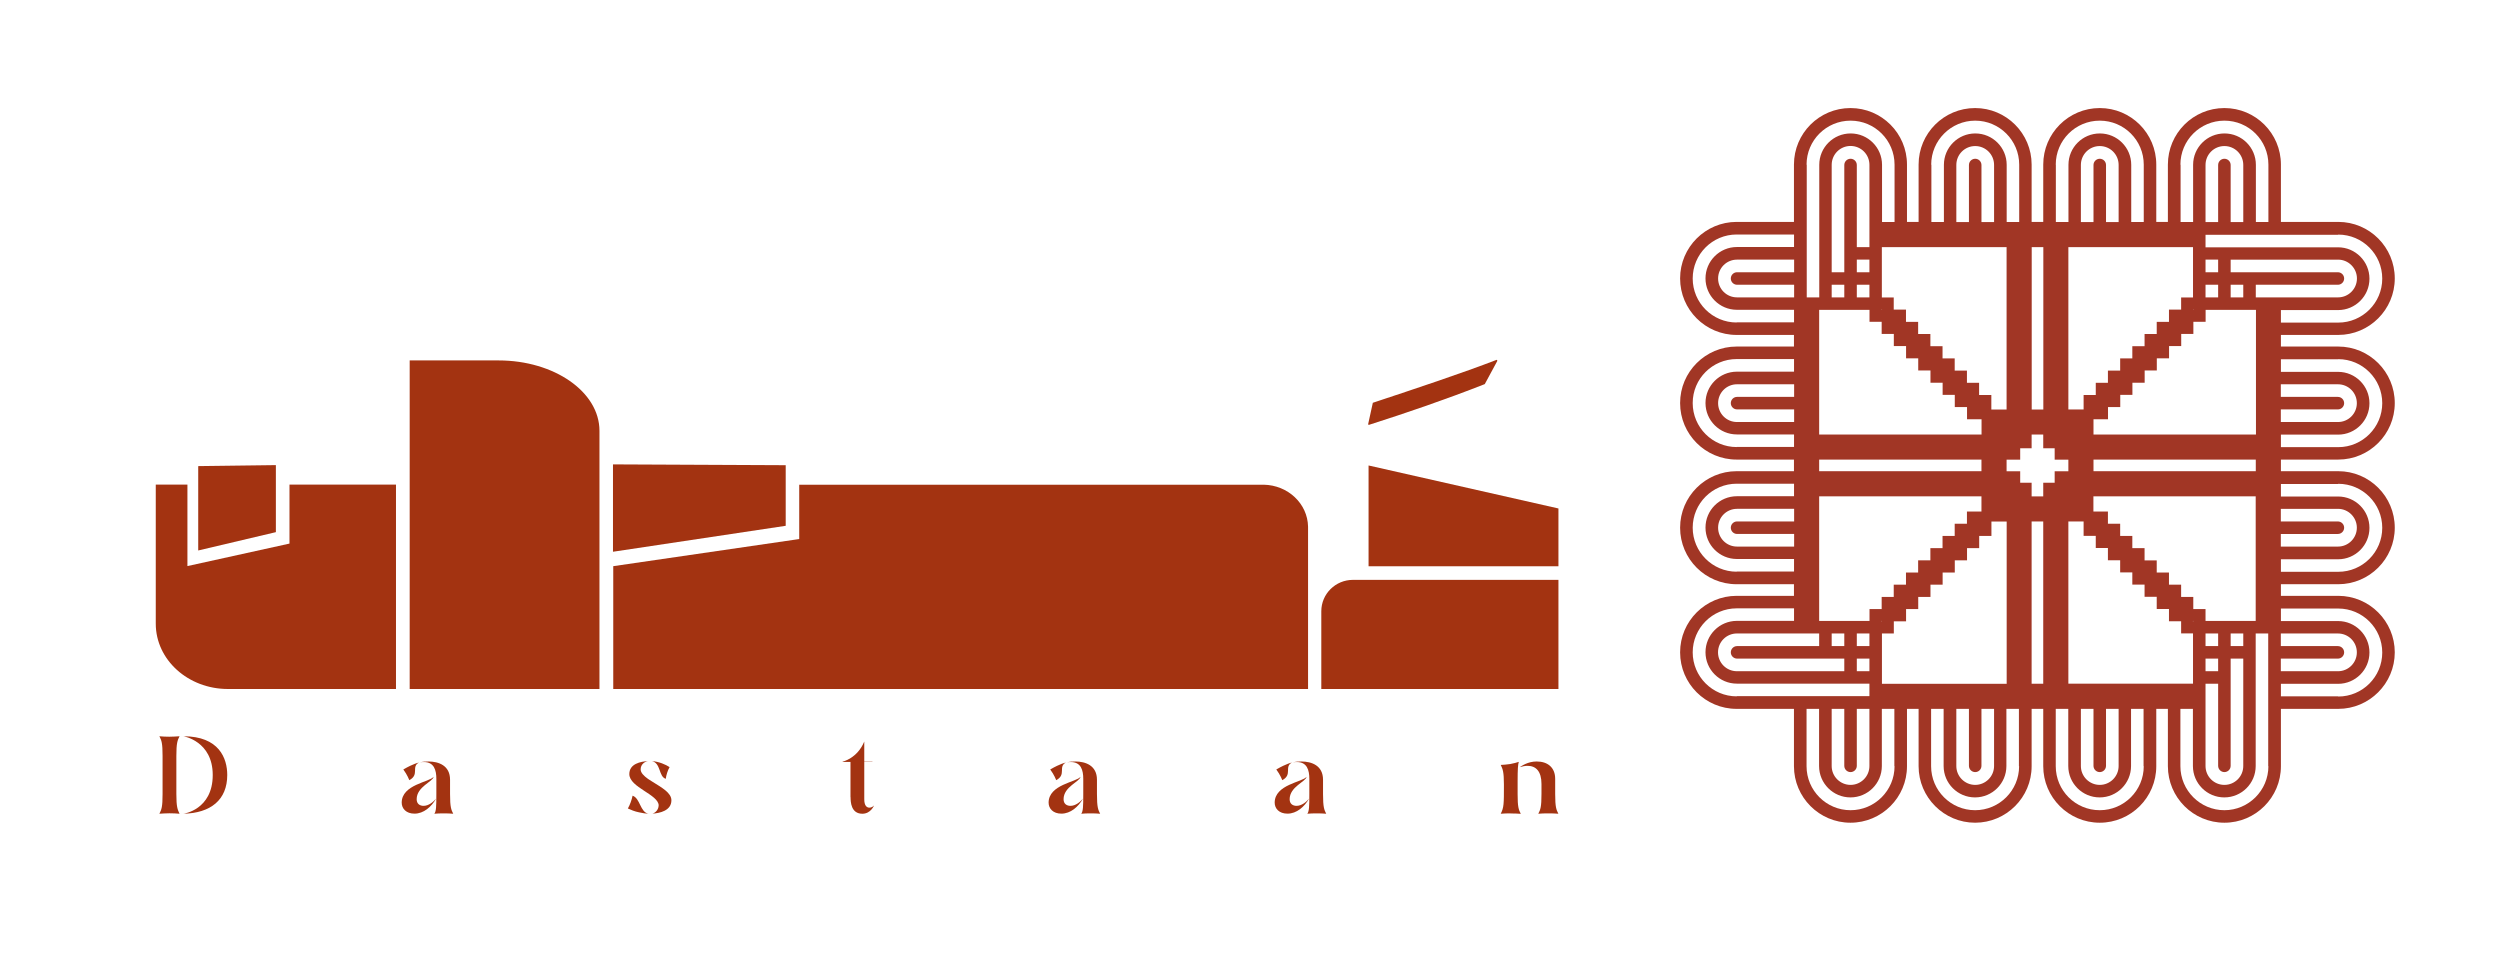 <svg xmlns="http://www.w3.org/2000/svg" id="Layer_1" data-name="Layer 1" viewBox="0 0 275.58 106.82"><defs><style>      .cls-1 {        fill: #a13625;      }      .cls-1, .cls-2 {        stroke-width: 0px;      }      .cls-2 {        fill: #a33311;      }    </style></defs><g><path class="cls-2" d="M18.66,89.65c-.38,0-.75.03-1.09.05.24-.47.35-.75.35-2.18v-4.18c0-1.43-.11-1.72-.35-2.18.34.03.71.05,1.09.05.41,0,.79-.03,1.13-.05-.23.46-.35.75-.35,2.18v4.18c0,1.43.13,1.71.35,2.18-.34-.03-.72-.05-1.13-.05ZM23.45,85.43c0-3.75-3.23-4.27-3.23-4.27,3.93,0,4.83,2.43,4.83,4.27,0,2.74-1.82,4.2-4.83,4.27,0,0,3.23-.42,3.23-4.27Z"></path><path class="cls-2" d="M44.28,88.48c0-2.01,3.1-2.27,3.51-2.85-.05.53-1.86,1.08-1.86,2.47,0,.54.38.73.76.73.57,0,1.09-.44,1.38-.8-.51.91-1.37,1.66-2.38,1.66-.92,0-1.41-.56-1.41-1.22ZM44.46,84.82c1.15-.67,1.71-.76,1.71-.76-.87.48.1,1.32-1.05,1.94,0,0-.22-.59-.66-1.18ZM48.93,89.66c-.39,0-.72.01-1.05.04.2-.28.22-.75.22-2.18v-1.67c0-.96-.25-1.85-1.38-1.85-.14,0-.28.01-.44.04.37-.09.61-.1.94-.1,1.13,0,2.39.44,2.39,2.01v1.57c0,1.48.13,1.74.35,2.18-.35-.03-.63-.04-1.03-.04Z"></path><path class="cls-2" d="M70.46,89.55c-.51-.1-.92-.28-1.25-.43.23-.39.43-.96.52-1.41.85.29.82,1.81,1.75,1.99-.27-.01-.62-.06-1.01-.15ZM72.61,88.8c-.01-1.23-3.23-1.99-3.24-3.47,0-1.14,1.25-1.39,2.05-1.43-.37.06-.8.37-.8.91,0,.37.34.71.81,1.05l.47.3c1.05.66,2.11,1.23,2.11,2.06,0,1.14-1.28,1.42-2.09,1.47.38-.11.68-.49.68-.9ZM71.87,83.9c.77.05,1.51.38,1.94.66-.2.34-.38.91-.42,1.29-.79-.23-.53-1.73-1.52-1.95Z"></path><path class="cls-2" d="M93.75,87.88v-3.89h-.87v-.03s1.62-.35,2.39-2.22v2.22h.9v.03h-.9v4.12c0,.71.28.92.57.92.22,0,.42-.13.51-.25,0,0-.35.92-1.29.92-1.25,0-1.3-1.3-1.3-1.82Z"></path><path class="cls-2" d="M115.59,88.48c0-2.01,3.1-2.27,3.51-2.85-.05.53-1.86,1.08-1.86,2.47,0,.54.38.73.76.73.57,0,1.09-.44,1.38-.8-.51.91-1.37,1.66-2.38,1.66-.92,0-1.41-.56-1.41-1.22ZM115.77,84.82c1.15-.67,1.71-.76,1.71-.76-.87.48.1,1.32-1.05,1.94,0,0-.22-.59-.66-1.18ZM120.24,89.66c-.39,0-.72.01-1.05.04.2-.28.22-.75.22-2.18v-1.67c0-.96-.25-1.85-1.38-1.85-.14,0-.28.01-.44.04.37-.09.61-.1.94-.1,1.13,0,2.39.44,2.39,2.01v1.57c0,1.48.13,1.74.35,2.18-.35-.03-.63-.04-1.03-.04Z"></path><path class="cls-2" d="M140.51,88.48c0-2.01,3.1-2.27,3.51-2.85-.05.53-1.86,1.08-1.86,2.47,0,.54.38.73.76.73.57,0,1.09-.44,1.38-.8-.51.91-1.37,1.66-2.38,1.66-.92,0-1.41-.56-1.41-1.22ZM140.69,84.82c1.15-.67,1.71-.76,1.71-.76-.87.48.1,1.32-1.05,1.94,0,0-.22-.59-.66-1.18ZM145.16,89.66c-.39,0-.72.01-1.05.04.2-.28.22-.75.22-2.18v-1.67c0-.96-.25-1.85-1.38-1.85-.14,0-.28.01-.44.04.37-.09.61-.1.94-.1,1.13,0,2.39.44,2.39,2.01v1.57c0,1.48.13,1.74.35,2.18-.35-.03-.63-.04-1.03-.04Z"></path><path class="cls-2" d="M166.52,89.66c-.39,0-.75.01-1.09.04.35-.7.35-1.06.35-3.2,0-1.43-.13-1.72-.35-2.18.28-.01.63-.04,1.05-.1.37-.06.76-.18.94-.24-.09.3-.13.75-.13,2.18v1.37c0,1.43.11,1.72.35,2.18-.35-.03-.73-.04-1.13-.04ZM170.66,89.66c-.38,0-.75.01-1.09.04.24-.46.35-.75.35-2.18v-1.11c0-1.38-.61-1.99-1.53-1.99-.27,0-.56.05-.87.15.18-.11.87-.63,1.87-.63,1.22,0,2.04.67,2.04,1.91v1.67c0,1.48.13,1.74.35,2.18-.34-.03-.72-.04-1.13-.04Z"></path></g><path class="cls-2" d="M144.19,58.16v17.79h-76.59v-13.54l20.5-2.99v-5.99h51.09s.07,0,.11,0c2.68.05,4.84,2.09,4.89,4.62,0,.03,0,.07,0,.1Z"></path><path class="cls-2" d="M66.08,47.49v28.46h-20.92v-36.22h9.79c6.15,0,11.13,3.47,11.13,7.76Z"></path><polygon class="cls-2" points="86.61 51.28 86.61 57.96 67.57 60.82 67.57 51.19 86.61 51.28"></polygon><path class="cls-2" d="M171.79,75.95h-26.14v-8.57c0-1.91,1.56-3.46,3.49-3.46h22.65v12.03Z"></path><polygon class="cls-2" points="150.86 51.31 171.79 56.05 171.79 62.42 150.86 62.42 150.86 51.31"></polygon><path class="cls-2" d="M164.99,39.66c-3.75,1.45-8.81,3.13-13.66,4.74l-.52,2.37.07.07c4.19-1.34,8.53-2.82,12.79-4.5l1.39-2.57-.07-.11Z"></path><path class="cls-2" d="M43.65,53.43v22.52h-18.52c-4.4,0-7.96-3.22-7.96-7.2v-15.33h3.49v8.98l11.25-2.48v-6.5h11.75Z"></path><polygon class="cls-2" points="30.41 51.27 30.41 58.66 21.85 60.68 21.85 51.38 30.41 51.27"></polygon><path class="cls-1" d="M257.75,65.68h-6.32v-1.28h6.32c3.43,0,6.23-2.79,6.23-6.23s-2.79-6.23-6.23-6.23h-6.32v-1.28h6.32c3.43,0,6.23-2.79,6.23-6.23s-2.79-6.23-6.23-6.23h-6.32v-1.28h6.32c3.43,0,6.23-2.79,6.23-6.23s-2.79-6.23-6.23-6.23h-6.32v-6.32c0-3.44-2.79-6.23-6.23-6.23s-6.23,2.79-6.23,6.23v6.32h-1.28v-6.32c0-3.44-2.79-6.23-6.23-6.23s-6.23,2.79-6.23,6.23v6.32h-1.28v-6.32c0-3.43-2.79-6.23-6.23-6.23s-6.23,2.79-6.23,6.23v6.32h-1.28v-6.32c0-3.44-2.79-6.23-6.23-6.23s-6.23,2.79-6.23,6.23v6.32h-6.32c-3.43,0-6.23,2.79-6.23,6.23s2.79,6.23,6.23,6.23h6.32v1.28h-6.32c-3.43,0-6.23,2.79-6.23,6.23s2.79,6.23,6.23,6.23h6.32v1.28h-6.32c-3.43,0-6.23,2.79-6.23,6.23s2.79,6.23,6.23,6.23h6.32v1.28h-6.32c-3.43,0-6.23,2.79-6.23,6.23s2.79,6.23,6.23,6.23h6.32v6.32c0,3.43,2.79,6.23,6.23,6.23s6.23-2.79,6.23-6.23v-6.32h1.28v6.32c0,3.43,2.8,6.23,6.23,6.23s6.23-2.79,6.23-6.23v-6.32h1.28v6.32c0,3.43,2.79,6.23,6.23,6.23s6.23-2.79,6.23-6.23v-6.32h1.28v6.32c0,3.43,2.79,6.23,6.23,6.23s6.23-2.79,6.23-6.23v-6.32h6.32c3.43,0,6.23-2.8,6.23-6.23s-2.79-6.23-6.23-6.23ZM257.75,53.33c2.67,0,4.85,2.17,4.85,4.85s-2.17,4.85-4.85,4.85h-6.32v-1.38h6.3c1.91,0,3.46-1.55,3.46-3.46s-1.55-3.46-3.46-3.46h-6.3v-1.38h6.32ZM257.71,57.48h-6.29v-1.39h6.3c1.15,0,2.08.94,2.08,2.08s-.93,2.08-2.08,2.08h-6.3v-1.39h6.29c.38,0,.69-.31.69-.69s-.31-.69-.69-.69ZM257.75,39.59c2.67,0,4.85,2.18,4.85,4.85s-2.18,4.85-4.85,4.85h-6.32v-1.38h6.3c1.91,0,3.46-1.55,3.46-3.46s-1.55-3.46-3.46-3.46h-6.3v-1.39h6.32ZM257.71,43.75h-6.29v-1.39h6.3c1.15,0,2.08.93,2.08,2.08s-.93,2.08-2.08,2.08h-6.3v-1.39h6.29c.38,0,.69-.31.69-.69s-.31-.69-.69-.69ZM257.75,25.86c2.67,0,4.85,2.17,4.85,4.85s-2.18,4.85-4.85,4.85h-6.32v-1.38h6.3c1.91,0,3.46-1.55,3.46-3.46s-1.56-3.46-3.46-3.46h-14.61v-1.38h14.63ZM244.51,72.6v1.39h-1.39v-1.39h1.39ZM243.12,71.22v-1.39h1.39v1.39h-1.39ZM244.51,75.37v9.05c0,.38.31.69.69.69s.69-.31.69-.69v-11.82h1.39v11.84c0,1.15-.93,2.08-2.08,2.08s-2.08-.93-2.08-2.08v-9.07h1.39ZM245.89,71.22v-1.39h1.39v1.39h-1.39ZM243.12,68.45v-1.31h-1.35v-1.34h-1.34v-1.35h-1.34v-1.34h-1.35v-1.34h-1.34v-1.35h-1.35v-1.34h-1.34v-1.35h-1.35v-1.34h-1.6v-1.68h17.89v13.74h-5.55ZM241.77,68.45v.04h-.04v-.04h.04ZM230.77,51.94v-1.28h17.89v1.28h-17.89ZM230.77,47.9v-1.68h1.6v-1.35h1.35v-1.34h1.34v-1.34h1.35v-1.35h1.34v-1.34h1.35v-1.35h1.34v-1.34h1.34v-1.34h1.35v-1.31h5.55v13.74h-17.89ZM241.74,34.16v-.04h.04v.04h-.04ZM244.51,31.39v1.39h-1.39v-1.39h1.39ZM243.12,30.01v-1.39h1.39v1.39h-1.39ZM247.28,32.78h-1.39v-1.39h1.39v1.39ZM245.2,17.5c-.38,0-.69.31-.69.69v6.29h-1.39v-6.3c0-1.15.93-2.08,2.08-2.08s2.08.93,2.08,2.08v6.3h-1.39v-6.29c0-.38-.31-.69-.69-.69ZM240.35,18.15c0-2.68,2.17-4.85,4.85-4.85s4.85,2.17,4.85,4.85v6.32h-1.38v-6.3c0-1.91-1.55-3.46-3.46-3.46s-3.46,1.55-3.46,3.46v6.3h-1.38v-6.32ZM241.74,27.24v5.55h-1.31v1.34h-1.34v1.35h-1.35v1.34h-1.34v1.34h-1.35v1.35h-1.34v1.34h-1.35v1.35h-1.34v1.34h-1.34v1.6h-1.68v-17.9h13.74ZM231.46,17.5c-.38,0-.69.31-.69.69v6.29h-1.39v-6.3c0-1.15.93-2.08,2.08-2.08s2.08.93,2.08,2.08v6.3h-1.39v-6.29c0-.38-.31-.69-.69-.69ZM226.61,18.15c0-2.68,2.17-4.85,4.85-4.85s4.85,2.17,4.85,4.85v6.32h-1.38v-6.3c0-1.91-1.55-3.46-3.46-3.46s-3.46,1.55-3.46,3.46v6.3h-1.39v-6.32ZM223.96,27.24h1.28v17.9h-1.28v-17.9ZM212.88,18.15c0-2.67,2.18-4.85,4.85-4.85s4.85,2.17,4.85,4.85v6.32h-1.38v-6.3c0-1.91-1.55-3.46-3.46-3.46s-3.46,1.55-3.46,3.46v6.3h-1.38v-6.32ZM217.73,17.5c-.38,0-.69.31-.69.69v6.29h-1.39v-6.3c0-1.15.93-2.08,2.08-2.08s2.08.93,2.08,2.08v6.3h-1.39v-6.29c0-.38-.31-.69-.69-.69ZM221.19,27.24v17.9h-1.68v-1.6h-1.35v-1.34h-1.34v-1.35h-1.35v-1.34h-1.34v-1.35h-1.34v-1.34h-1.35v-1.34h-1.34v-1.35h-1.35v-1.34h-1.31v-5.55h13.74ZM207.42,65.8v1.34h-1.34v1.31h-5.55v-13.74h17.89v1.68h-1.6v1.34h-1.35v1.35h-1.34v1.34h-1.34v1.35h-1.35v1.34h-1.34v1.34h-1.35v1.35h-1.34ZM207.45,68.45v.04h-.04v-.04h.04ZM204.68,71.22v-1.39h1.39v1.39h-1.39ZM206.07,72.6v1.39h-1.39v-1.39h1.39ZM203.3,69.83v1.39h-1.39v-1.39h1.39ZM200.53,51.94v-1.28h17.89v1.28h-17.89ZM200.53,47.9v-13.74h5.55v1.31h1.34v1.34h1.34v1.34h1.35v1.35h1.34v1.34h1.35v1.35h1.34v1.34h1.34v1.34h1.35v1.35h1.6v1.68h-17.89ZM204.68,30.01v-1.39h1.39v1.39h-1.39ZM206.07,31.39v1.39h-1.39v-1.39h1.39ZM204.68,27.24v-9.05c0-.38-.31-.69-.69-.69s-.69.31-.69.69v11.82h-1.39v-11.84c0-1.15.93-2.08,2.08-2.08s2.08.93,2.08,2.08v9.07h-1.39ZM203.3,31.39v1.39h-1.39v-1.39h1.39ZM207.42,34.16v-.04h.04v.04h-.04ZM199.14,18.15c0-2.68,2.17-4.85,4.85-4.85s4.85,2.17,4.85,4.85v6.32h-1.38v-6.3c0-1.91-1.55-3.46-3.46-3.46s-3.46,1.55-3.46,3.46v14.61h-1.38v-14.63ZM191.44,35.55c-2.67,0-4.85-2.17-4.85-4.85s2.17-4.85,4.85-4.85h6.32v1.38h-6.3c-1.91,0-3.46,1.56-3.46,3.46s1.55,3.46,3.46,3.46h6.3v1.38h-6.32ZM191.48,31.39h6.29v1.39h-6.3c-1.15,0-2.08-.93-2.08-2.08s.93-2.08,2.08-2.08h6.3v1.39h-6.29c-.38,0-.69.31-.69.69s.31.69.69.69ZM191.44,49.28c-2.67,0-4.85-2.17-4.85-4.85s2.17-4.85,4.85-4.85h6.32v1.39h-6.3c-1.91,0-3.46,1.55-3.46,3.46s1.55,3.46,3.46,3.46h6.3v1.38h-6.32ZM191.48,45.13h6.29v1.39h-6.3c-1.15,0-2.08-.93-2.08-2.08s.93-2.08,2.08-2.08h6.3v1.39h-6.29c-.38,0-.69.31-.69.69s.31.69.69.69ZM191.44,63.02c-2.67,0-4.85-2.18-4.85-4.85s2.17-4.85,4.85-4.85h6.32v1.38h-6.3c-1.91,0-3.46,1.55-3.46,3.46s1.55,3.46,3.46,3.46h6.3v1.38h-6.32ZM191.48,58.86h6.29v1.39h-6.3c-1.15,0-2.08-.93-2.08-2.08s.93-2.08,2.08-2.08h6.3v1.39h-6.29c-.38,0-.69.31-.69.69s.31.69.69.69ZM200.53,69.83v1.39h-9.05c-.38,0-.69.31-.69.69s.31.69.69.69h11.82v1.39h-11.84c-1.15,0-2.08-.93-2.08-2.08s.93-2.08,2.08-2.08h9.07ZM191.44,76.76c-2.67,0-4.85-2.18-4.85-4.85s2.17-4.85,4.85-4.85h6.32v1.38h-6.3c-1.91,0-3.46,1.55-3.46,3.46s1.55,3.46,3.46,3.46h14.61v1.38h-14.63ZM203.99,85.11c.38,0,.69-.31.69-.69v-6.28h1.39v6.3c0,1.15-.94,2.08-2.08,2.08s-2.08-.93-2.08-2.08v-6.3h1.39v6.28c0,.38.31.69.69.69ZM208.84,84.46c0,2.67-2.17,4.85-4.85,4.85s-4.85-2.18-4.85-4.85v-6.32h1.38v6.3c0,1.91,1.55,3.46,3.46,3.46s3.46-1.55,3.46-3.46v-6.3h1.38v6.32ZM207.45,75.37v-5.54h1.31v-1.34h1.35v-1.35h1.34v-1.34h1.35v-1.35h1.34v-1.34h1.34v-1.34h1.35v-1.35h1.34v-1.34h1.35v-1.59h1.68v17.89h-13.74ZM217.73,85.11c.38,0,.69-.31.69-.69v-6.28h1.39v6.3c0,1.15-.94,2.08-2.08,2.08s-2.08-.93-2.08-2.08v-6.3h1.39v6.28c0,.38.31.69.69.69ZM222.57,84.46c0,2.67-2.17,4.85-4.85,4.85s-4.85-2.18-4.85-4.85v-6.32h1.38v6.3c0,1.91,1.55,3.46,3.46,3.46s3.46-1.55,3.46-3.46v-6.3h1.38v6.32ZM225.23,75.37h-1.28v-17.89h1.28v17.89ZM226.49,53.21h-1.26v1.51h-1.28v-1.51h-1.26v-1.26h-1.5v-1.28h1.5v-1.26h1.26v-1.51h1.28v1.51h1.26v1.26h1.51v1.28h-1.51v1.26ZM236.31,84.46c0,2.67-2.17,4.85-4.85,4.85s-4.85-2.17-4.85-4.85v-6.32h1.38v6.3c0,1.91,1.55,3.46,3.46,3.46s3.46-1.55,3.46-3.46v-6.3h1.38v6.32ZM231.46,85.11c.38,0,.69-.31.69-.69v-6.28h1.39v6.3c0,1.15-.94,2.08-2.08,2.08s-2.08-.93-2.08-2.08v-6.3h1.39v6.28c0,.38.31.69.69.69ZM228,75.37v-17.89h1.68v1.59h1.34v1.34h1.34v1.35h1.35v1.34h1.34v1.34h1.35v1.35h1.34v1.34h1.35v1.35h1.34v1.34h1.31v5.54h-13.74ZM250.05,84.46c0,2.67-2.18,4.85-4.85,4.85s-4.85-2.18-4.85-4.85v-6.32h1.38v6.3c0,1.91,1.55,3.46,3.46,3.46s3.46-1.55,3.46-3.46v-14.61h1.38v14.63ZM251.33,38.22h0s0-.01,0-.01c0,0,0,0,0,.01ZM248.66,32.78v-1.39h9.05c.38,0,.69-.31.69-.69s-.31-.69-.69-.69h-11.82v-1.39h11.84c1.15,0,2.08.94,2.08,2.08s-.93,2.08-2.08,2.08h-9.07ZM257.71,71.22h-6.29v-1.39h6.3c1.15,0,2.08.93,2.08,2.08s-.93,2.08-2.08,2.08h-6.3v-1.39h6.29c.38,0,.69-.31.69-.69s-.31-.69-.69-.69ZM257.75,76.76h-6.32v-1.38h6.3c1.91,0,3.46-1.55,3.46-3.46s-1.56-3.46-3.46-3.46h-6.3v-1.38h6.32c2.67,0,4.85,2.17,4.85,4.85s-2.18,4.85-4.85,4.85Z"></path></svg>